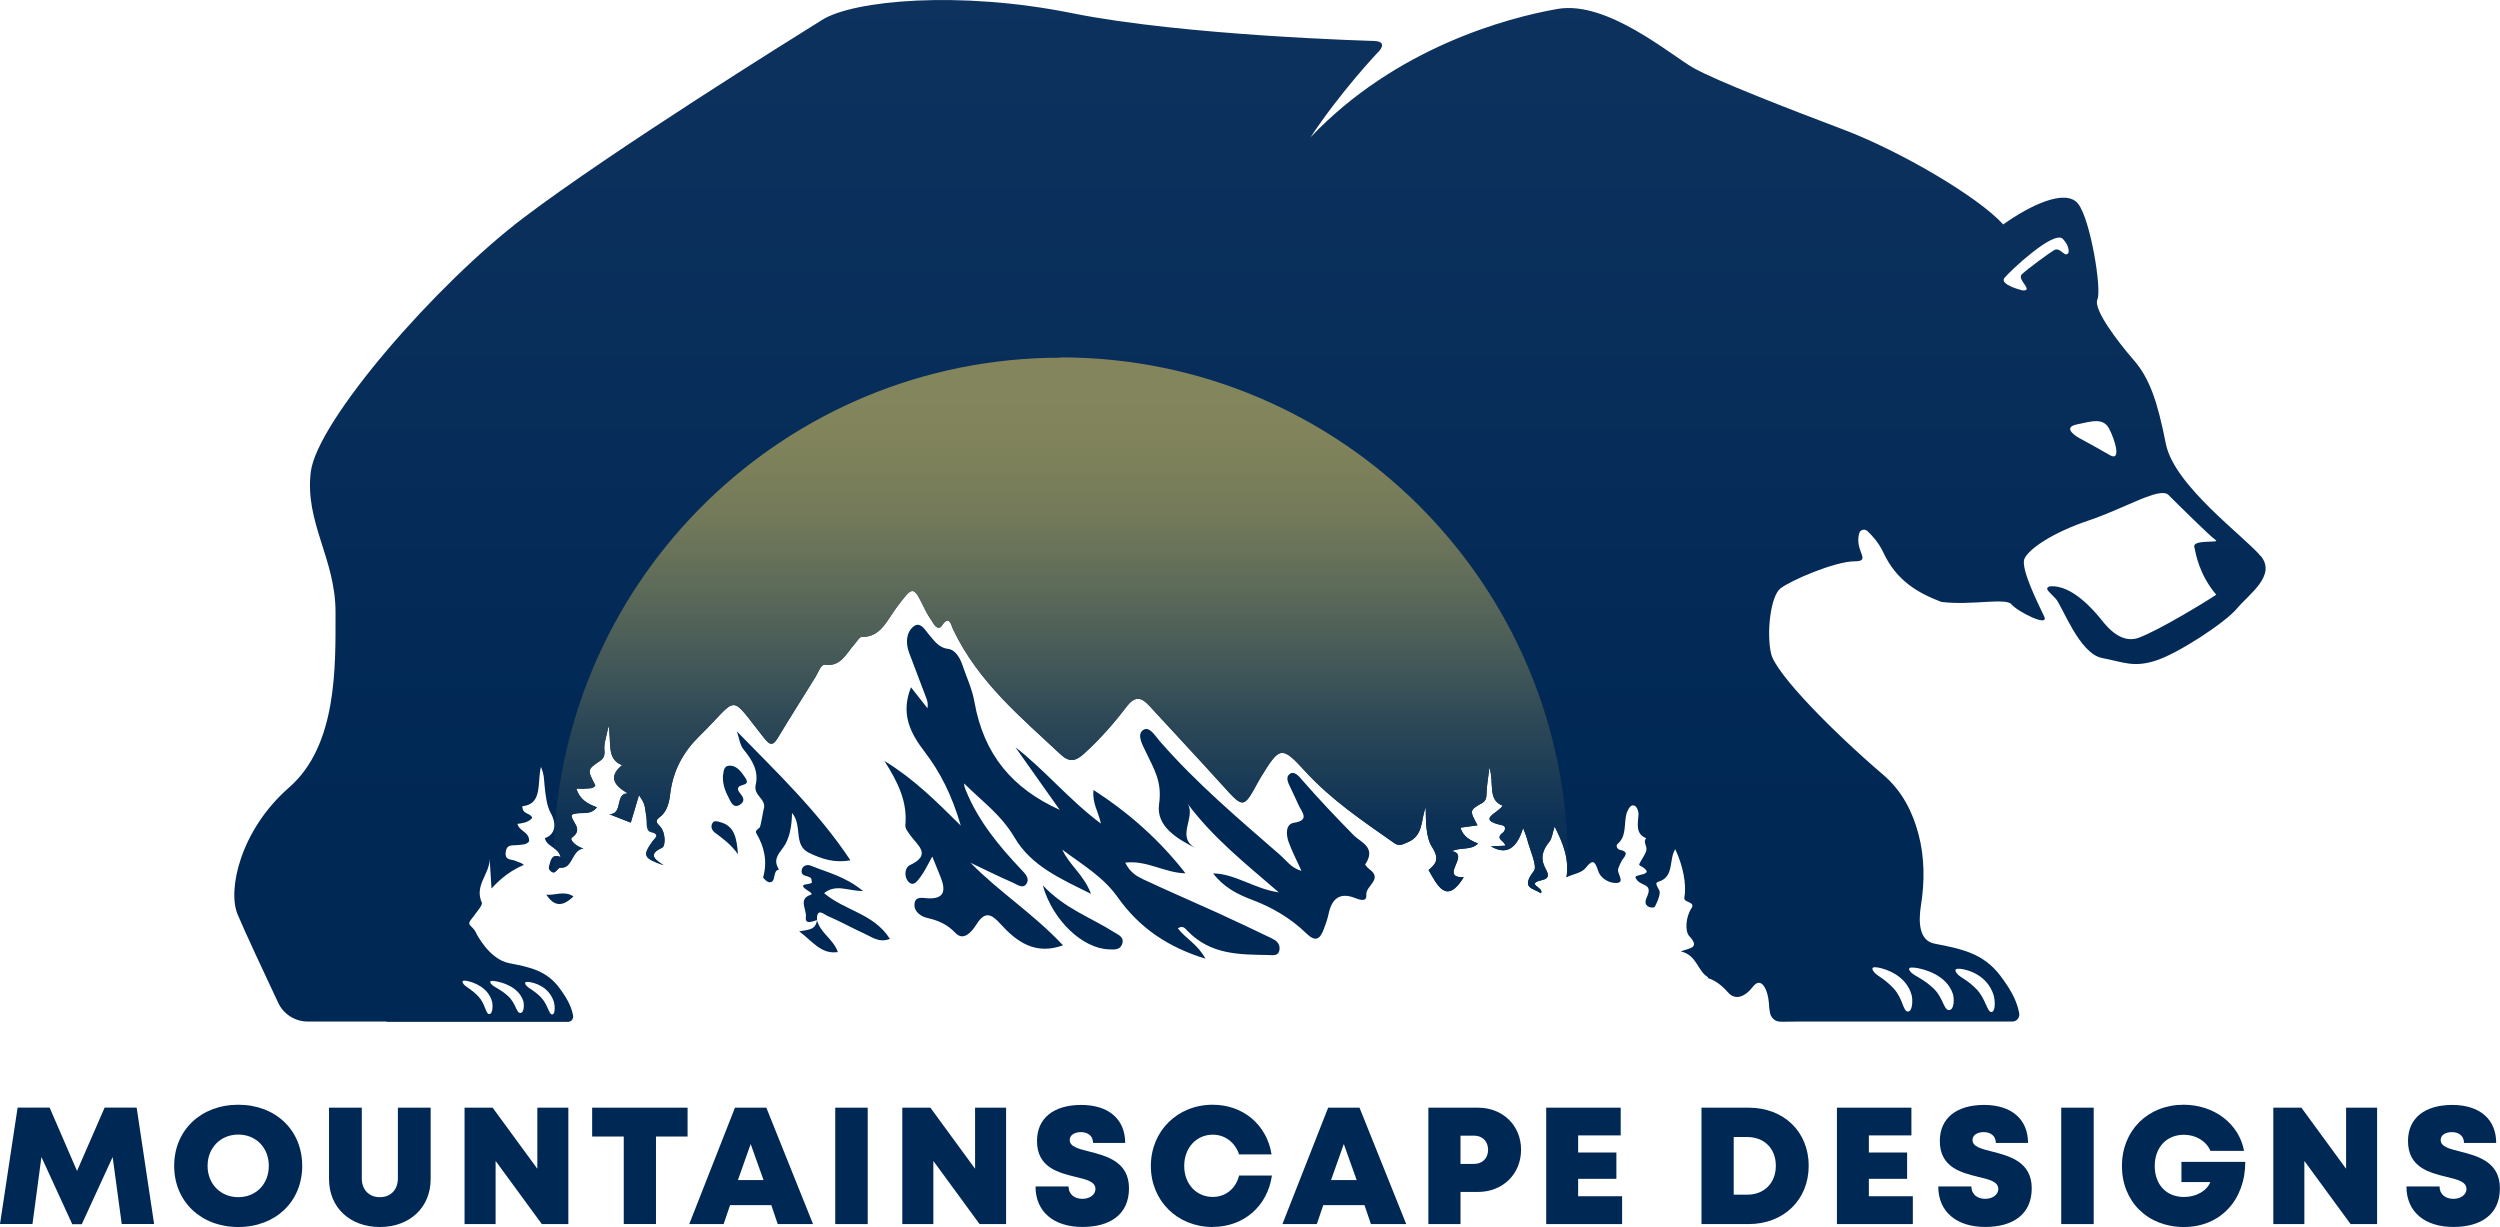 <svg xmlns="http://www.w3.org/2000/svg" xmlns:xlink="http://www.w3.org/1999/xlink" id="Layer_2" data-name="Layer 2" viewBox="0 0 511.14 250.87"><defs><style>      .cls-1 {        fill: url(#linear-gradient);      }      .cls-1, .cls-2, .cls-3 {        stroke-width: 0px;      }      .cls-2 {        fill: url(#linear-gradient-2);      }      .cls-3 {        fill: #002855;      }    </style><linearGradient id="linear-gradient" x1="255.57" y1="-4.59" x2="255.57" y2="188.98" gradientUnits="userSpaceOnUse"><stop offset="0" stop-color="#0e325e"></stop><stop offset=".89" stop-color="#002855"></stop></linearGradient><linearGradient id="linear-gradient-2" x1="216.87" y1="182.7" x2="216.87" y2="73.13" gradientUnits="userSpaceOnUse"><stop offset="0" stop-color="#012956"></stop><stop offset=".14" stop-color="#0d3256" stop-opacity=".97"></stop><stop offset=".32" stop-color="#314b57" stop-opacity=".9"></stop><stop offset=".54" stop-color="#6d7659" stop-opacity=".79"></stop><stop offset=".78" stop-color="#bfb05b" stop-opacity=".63"></stop><stop offset=".94" stop-color="#ffde5e" stop-opacity=".5"></stop></linearGradient></defs><g id="Layer_1-2" data-name="Layer 1"><g><path class="cls-1" d="M462.22,113.71c-3.3-4.01-17.71-14.41-19.4-22.98-1.69-8.57-3.3-13.35-6.54-17.08-3.23-3.72-8.36-10.4-7.45-12.44s-1.41-16.3-3.94-19.54c-2.53-3.23-9.91.35-15.32,4.22-5.13-5.69-21.15-15.04-32.68-19.4s-25.79-9.91-30.54-12.54c-4.74-2.64-17.71-13.91-27.93-12.12-10.23,1.79-33.1,7.91-50.49,26.25,6.22-9.38,13.6-17.18,13.6-17.18,0,0,2.73-2.42-.63-2.53,0,0-38.79-1.05-61.77-5.69-22.98-4.64-44.59-2.64-51.02,1.37s-42.8,26.67-60.93,40.37c-18.13,13.7-42.38,41.74-43.64,52.07-1.26,10.33,5.06,17.71,5.06,28.67s.42,27.2-9.49,35.84c-9.91,8.64-12.65,20.87-10.54,25.93,1.47,3.53,5.82,12.81,8.31,18.1,1.1,2.34,3.46,3.83,6.04,3.83h16.12s-.02.07-.02.07h37.08c.68,0,1.2-.62,1.07-1.29-.28-1.45-.85-3.05-2.87-5.74-2.63-3.48-6-4.17-10.17-4.97-4.17-.8-6.76-6.13-6.76-6.13-.14-.4-.51-.9-1.21-1.56-.63-.59.28-1.33.69-1.92.62-.92,1.88-2.28,1.66-2.77-1.59-3.56,1.67-5.89,1.6-8.99.11,1.78.22,3.57.38,6.1,2.11-2.33,4.21-3.81,6.63-4.83-.64-.53-1.19-.55-1.65-.79-.8-.43-2.31.02-2.07-1.84.21-1.69,1.42-1.29,2.41-1.42.87-.11,1.83-.02,2.37-.78.08-1.96-1.97-1.97-2.39-3.55,1.18-.18,2.22-.29,3.03-1.23-.34-1.08-2.01-.63-2.03-2.38,4.2-.44,3-4.69,3.81-8.06.71,1.66.62,2.82.75,3.96.21,1.89.41,3.98,1.27,5.53,1.22,2.18.94,4.37-1.23,5.09.45,1.87,2.76,1.8,3.23,3.87-1.23-.51-1.85-.14-2.19,1.23-.17.67-.44,1.12.13,1.64,1.02.94,1.32-.75,2.05-.7,2.54.19,2.22-3.66,4.68-3.93-1.4-.31-2.95-1.81-2.38-2.21,2.57-1.8-.25-3.3-.03-4.67,1.67-.85,3.6.39,5.16-1.53-1.83-.73-3.46-1.46-4.21-3.84.86.01,1.43.08,1.98,0,.66-.09,1.42.11,1.91-.64-1.69-3.25-1.67-3.22.98-5.04.69-.47,1-1.07.87-2.23-.14-1.27.41-2.64.85-4.92.64,3.57-.48,6.76,2.76,8.06q-3.77,3.05,1.19,5.74c-2.74.01-.88,4.25-3.79,4.28,1.46.57,2.92,1.14,4.38,1.71.55-1.84,1.1-3.68,1.68-5.63,1.48,2.2,1.03,1.92,1.66,5.27.21,1.1.91,1.98,1.75,2.71.51.44-.3,1-.64,1.48-2.07,2.92-1.91,3.44,2.26,4.89-2.65-1.63-2.61-2.5-.24-3.62.58-.28.75-3-.51-4.35-.47-.51-1.15-1.04-.15-1.77,1.54-1.12,2.02-2.88,2.24-4.78.57-4.85,2.71-8.68,5.96-11.86,8.28-8.12,5.83-8.97,13.28.41,1.16,1.46,1.78,1.6,2.79-.1,2.51-4.19,5.15-8.28,7.7-12.44.59-.96,1.09-2.62,2-2.49,3.16.46,4.28-2.31,5.98-4.2.48-.54,1.01-1.5,1.5-1.49,3.8.12,5.13-3.38,7.04-5.93,3.48-4.63,3.4-4.69,5.9.42.5,1.01,1.14,1.95,1.75,2.88.45.7,1.14,1.16,1.69.31,1.51-2.33,1.87-.01,2.26.79,5.19,10.84,13.83,17.91,21.97,25.55,1.85,1.74,3.13,1.38,4.8-.14,3.16-2.87,6.03-6.09,8.64-9.53,1.78-2.34,3.05-2.07,4.73-.24,4.97,5.42,10,10.77,14.93,16.23,4.33,4.79,4.28,4.84,7.34-.77.18-.33.37-.66.57-.98,3.8-6.17,4.19-6.38,8.97-1.15,5.44,5.96,11.88,10.24,18.23,14.71,1.02.72,1.64.32,2.82-.18,3.22-1.36,2.62-4.61,3.62-7.12.07,2.9,0,6.07,1.31,8.12,1.64,2.55.7,3.51-.71,4.71,1.85,3.22,3.67,7.14,7.18,1.48-5.17.07,1.5-4.67-2.47-5.37,2.15-.83,3.91-.11,5.4-1.52-1.47-.68-2.98-1.22-3.59-3.26,1.21-.17,2.31-.32,3.48-.48-1.66-3.08-1.65-3.06.98-4.58.66-.38.86-1,.87-1.9.02-1.5.31-2.99.59-5.35,1.02,3.27-.43,6.63,2.69,7.81-.76,1.5-5.61,2.84-.03,4.02.85.18.54,1.17.1,1.49-1.79,1.33.46,1.67.46,2.68-.88.04-1.74.08-2.91.13q4.6,2.74,6.58-3.76c.29.81.65,1.6.86,2.43.55,2.17,2.09,5.38,1.35,6.35-2.78,3.62-.16,3.49,1.44,4.57.7-1.21-3.31-1.88.22-2.69,1.78-.41,1.17-1.46.64-2.49-1.07-2.09-.49-3.72.86-5.36.53-.64.62-1.74,1.07-3.1,1.76,3.48,2.98,6.54,2.43,10.36,1.48-.68,3.12-.88,3.93-1.91,1.5-1.9,1.9-1.32,2.54.6.62,1.83,2.56,2.55,3.73,2.49,1.98-.1-.06-2.01.41-3.03.21-.45.36-.95.6-1.38.52-.92,1.91-1.93-.35-2.38-.31-.06-.92-.76-.4-1.2,1.89-1.63,1.25-4.09,1.8-6.15.18-.68.74-1.67,1.2-1.72,1.01-.12,1.3,1.36,1.26,1.92-.14,1.96-.63,3.88,1.59,4.8-.78.79.3,1.57-.02,2.62-.36,1.15-1.71,2.71-1.36,2.9,4.01,2.21-1.55,1.7-.77,2.62.82,1.77,3.48.95,2.4,3.58-.32.78-.84,1.73.26,2.3.35.18,1.12.21,1.23,0,.46-.9.93-1.89,1.02-2.9.07-.71-1.36-1.92-.3-2.23,3.35-.96,2.11-4.6,3.47-6.65,1.6,3.39,2.33,7.19,1.87,9.76-.13.73.39.81.79,1.01.52.25,1.19.5.65,1.31-1.22,1.83-1.33,4.73-.45,5.67,2.3,2.48.05,2.44-1.74,3.14,3.35.73,3.47,4.17,5.61,5.28-.04.06-.09.09-.14.15,1.58.44,3.05,1.63,4.18,2.93,1.48,1.71,3.43,1.01,5.14-1.18,1.71-2.19,3.04.74,3.23,3.33.03.79.1,1.45.25,2.13.13.58.5,1.12,1.01,1.43.63.38,1.37.29,2.07.3.9.01,1.79-.03,2.69-.03h3.75c1.54,0,3.08,0,4.62,0,1.74,0,3.48,0,5.21,0h5.53c1.86,0,3.72,0,5.57,0h5.34c1.61,0,3.22,0,4.83,0h4.04c.99,0,1.99,0,2.98,0h1.64s.23,0,.23,0c.91,0,1.6-.82,1.42-1.71-.38-1.93-1.13-4.05-3.82-7.62-3.49-4.63-7.96-5.54-13.5-6.6-3.23-.62-3.28-4.59-2.77-7.8.78-4.88.76-9.89-.52-14.66-1.19-4.46-3.3-8.74-7.2-12.07-10.12-8.64-21.93-20.59-22.91-24.74-.98-4.15-.14-11.74,1.9-13.35,2.04-1.62,11.17-5.55,15.18-5.55,3.59,0-.13-2.08.94-5.76.21-.71,1.11-.94,1.66-.43.95.88,2.33,2.38,3.26,4.38,2.71,5.81,7.08,8.28,11.86,10.11,6.04.77,13.21-.91,14.34.49,1.12,1.41,7.8,4.85,6.68,2.46s-4.92-9.84-4.01-11.81c.91-1.97,5.62-5.27,13.14-7.8,7.52-2.53,14.55-6.96,16.3-5.2s8.57,8.5,9.63,9.21c1.05.7-4.71-.21-4.36,1.41.35,1.62,1.03,5.69,4.49,9.77-2.66,1.76-11.72,7.24-15.8,8.78-4.08,1.55-7.24-3.16-8.08-4.15-.84-.98-5.62-6.89-10.26-6.32-1.05.49,0,1.05,1.34,2.53,1.33,1.48,4.78,11.17,9.42,12.09,4.64.91,6.46,1.97,10.96.56,4.5-1.41,14.2-7.73,16.66-10.68,2.46-2.95,8.15-6.75,4.85-10.75ZM108.04,200.76c1.29.13,4.19.98,5.18,4.01.21.61.39,2.58-.31,2.64s-.87-2.03-2.32-3.51c-1.45-1.48-2.38-1.73-2.9-2.31,0,0-.95-.96.35-.83ZM101.07,200.58c1.55.2,4.97,1.17,5.91,4.07.2.58.24,2.45-.6,2.46-.84.01-.87-1.96-2.49-3.44-1.62-1.48-2.73-1.76-3.31-2.34,0,0-1.06-.96.49-.76ZM100.61,204.82c.17.6.18,2.51-.58,2.51s-.76-2.03-2.2-3.57c-1.44-1.54-2.44-1.86-2.96-2.46,0,0-.94-1,.46-.77,1.4.23,4.48,1.29,5.28,4.28ZM400.71,198.07c1.71.17,5.56,1.3,6.88,5.33.28.8.51,3.43-.41,3.51-.92.08-1.16-2.7-3.08-4.67-1.92-1.97-3.17-2.29-3.86-3.06,0,0-1.25-1.27.46-1.1ZM391.45,197.84c2.06.26,6.6,1.55,7.84,5.41.27.77.32,3.25-.8,3.27s-1.16-2.61-3.31-4.56-3.62-2.34-4.39-3.1c0,0-1.4-1.27.65-1.01ZM383.83,197.79c1.86.3,5.95,1.71,7.02,5.69.23.8.24,3.34-.77,3.34s-1.01-2.69-2.93-4.74c-1.92-2.05-3.24-2.46-3.92-3.26,0,0-1.25-1.33.61-1.02ZM422.93,51.58c-.05.34-.46.54-.76.36-.75-.44-1.34-1.29-2.19-.8-1.05.61-5.51,3.9-6.61,4.95s2.58,3.4.16,3.29c0,0-4.85-1.16-3.69-2.58,1.16-1.42,9.91-9.65,11.86-8.01,0,0,1.42,1.36,1.23,2.78ZM431.23,92.98c-2.77-1.62-6.11-3.41-6.11-3.41,0,0-3.79-2.07-.56-2.78,3.23-.7,5.48-1.41,6.68.88,1.19,2.28,2.6,6.92,0,5.31Z"></path><g><path class="cls-3" d="M24.89,250.27l-1.86-13.71-6.31,13.74h-1.94l-6.31-13.74-1.83,13.7H0l3.6-23.8h6.55l5.6,12.95,5.64-12.95h6.55l3.57,23.8h-6.62Z"></path><path class="cls-3" d="M48.72,250.87c-7.65,0-13.11-5.23-13.11-12.5s5.46-12.5,13.11-12.5,13.07,5.21,13.07,12.5-5.44,12.5-13.07,12.5h0ZM54.96,238.37c0-3.72-2.62-6.4-6.24-6.4s-6.28,2.7-6.28,6.4,2.66,6.4,6.28,6.4,6.24-2.68,6.24-6.4Z"></path><path class="cls-3" d="M67.27,241.06v-14.59h6.7v14.47c0,2.33,1.5,3.83,3.69,3.83s3.69-1.5,3.69-3.83v-14.47h6.7v14.59c0,5.86-4.32,9.81-10.39,9.81s-10.39-3.95-10.39-9.81Z"></path><path class="cls-3" d="M116.2,226.47v23.8h-5.42l-9.45-12.91v12.91h-6.35v-23.8h5.74l9.14,12.49v-12.49h6.35Z"></path><path class="cls-3" d="M140.58,232.37h-6.46v17.89h-6.59v-17.89h-6.46v-5.9h19.51v5.9Z"></path><path class="cls-3" d="M157.71,246.4h-8.44l-1.32,3.87h-7.03l9.35-23.8h6.41l9.55,23.8h-7.22l-1.31-3.87ZM153.48,233.9l-2.61,7.37h5.24l-2.63-7.37Z"></path><path class="cls-3" d="M170.77,226.47h6.64v23.8h-6.64v-23.8Z"></path><path class="cls-3" d="M205.7,226.47v23.8h-5.42l-9.45-12.91v12.91h-6.35v-23.8h5.74l9.14,12.49v-12.49h6.35Z"></path><path class="cls-3" d="M211.72,242.58h6.76c0,1.7,1.31,2.53,2.81,2.53,1.37,0,2.68-.73,2.68-2.03,0-1.49-1.85-1.93-4.12-2.47-3.44-.85-7.83-1.91-7.83-7.33,0-4.69,3.44-7.37,9.05-7.37s8.98,2.93,8.98,7.77h-6.57c0-1.5-1.12-2.21-2.48-2.21-1.17,0-2.29.51-2.29,1.62,0,1.35,1.79,1.8,4.04,2.36,3.5.9,8.08,2.07,8.08,7.51s-3.99,7.9-9.52,7.9c-5.83,0-9.59-3.08-9.59-8.27Z"></path><path class="cls-3" d="M247.95,250.87c-7.24,0-12.65-5.36-12.65-12.48s5.41-12.52,12.65-12.52c6.24,0,11.07,4.12,12.03,10.15h-6.64c-.82-2.44-2.87-4.03-5.38-4.03-3.37,0-5.84,2.71-5.84,6.39s2.47,6.34,5.84,6.34c2.64,0,4.72-1.72,5.38-4.37h6.71c-.9,6.26-5.76,10.5-12.1,10.5h0Z"></path><path class="cls-3" d="M278.98,246.4h-8.43l-1.32,3.87h-7.03l9.35-23.8h6.41l9.55,23.8h-7.22l-1.31-3.87ZM274.75,233.9l-2.61,7.37h5.24l-2.63-7.37Z"></path><path class="cls-3" d="M310.99,235.07c0,4.99-3.76,8.63-8.82,8.63h-3.56v6.57h-6.57v-23.8h10.13c5.06,0,8.82,3.61,8.82,8.6ZM304.25,235.08c0-1.69-1.14-2.89-2.86-2.89h-2.78v5.78h2.78c1.73,0,2.86-1.2,2.86-2.89Z"></path><path class="cls-3" d="M331.65,244.58v5.69h-15.52v-23.8h15.23v5.67h-8.7v3.5h7.82v5.38h-7.82v3.56h8.99Z"></path><path class="cls-3" d="M369.8,238.35c0,6.94-5.1,11.92-12.29,11.92h-9.63v-23.8h9.63c7.21,0,12.29,4.93,12.29,11.88ZM363.08,238.35c0-3.53-2.35-5.88-5.87-5.88h-2.74v11.79h2.74c3.52,0,5.87-2.4,5.87-5.91Z"></path><path class="cls-3" d="M391.09,244.58v5.69h-15.52v-23.8h15.23v5.67h-8.7v3.5h7.82v5.38h-7.82v3.56h8.99Z"></path><path class="cls-3" d="M396.31,242.58h6.76c0,1.7,1.31,2.53,2.81,2.53,1.37,0,2.68-.73,2.68-2.03,0-1.49-1.85-1.93-4.12-2.47-3.44-.85-7.83-1.91-7.83-7.33,0-4.69,3.44-7.37,9.05-7.37s8.98,2.93,8.98,7.77h-6.58c0-1.5-1.12-2.21-2.48-2.21-1.17,0-2.29.51-2.29,1.62,0,1.35,1.79,1.8,4.03,2.36,3.5.9,8.08,2.07,8.08,7.51s-3.99,7.9-9.52,7.9c-5.82,0-9.59-3.08-9.59-8.27Z"></path><path class="cls-3" d="M421.43,226.47h6.64v23.8h-6.64v-23.8Z"></path><path class="cls-3" d="M459.06,237.55c0,7.79-5.08,13.32-12.54,13.32s-12.68-5.24-12.68-12.48,5.29-12.52,12.62-12.52c6.24,0,11.34,3.9,12.35,9.43h-6.87c-.86-2-2.99-3.29-5.42-3.29-3.56,0-5.97,2.58-5.97,6.38s2.36,6.34,5.97,6.34c2.5,0,4.65-1.21,5.4-3.05h-5.91v-4.13h13.05Z"></path><path class="cls-3" d="M486.01,226.47v23.8h-5.42l-9.45-12.91v12.91h-6.35v-23.8h5.74l9.14,12.49v-12.49h6.35Z"></path><path class="cls-3" d="M492.03,242.58h6.76c0,1.7,1.31,2.53,2.81,2.53,1.37,0,2.68-.73,2.68-2.03,0-1.49-1.85-1.93-4.12-2.47-3.44-.85-7.83-1.91-7.83-7.33,0-4.69,3.44-7.37,9.05-7.37s8.98,2.93,8.98,7.77h-6.58c0-1.5-1.12-2.21-2.48-2.21-1.17,0-2.29.51-2.29,1.62,0,1.35,1.79,1.8,4.03,2.36,3.5.9,8.08,2.07,8.08,7.51s-3.99,7.9-9.52,7.9c-5.82,0-9.59-3.08-9.59-8.27Z"></path></g><g><path class="cls-3" d="M185.11,168.8c-.06.6.57,1.35.98,1.94,1.43,2.06,4.56,3.99-.05,6.14-1.09.51-1.24,2.41-.3,3.4,1.07,1.13,1.91-.28,2.52-1.08.81-1.06,1.37-2.34,2.35-4.08.65,1.6,1.13,2.79,1.62,3.99,1.21,2.93.92,4.71-2.49,4.56-.97-.04-2.71-.58-2.77,1.28-.05,1.53,1.4,2.45,2.61,2.73,2.19.5,4.03,1.24,5.77,3.07,1.68,1.76,3.34-.25,4.29-1.75,1.74-2.78,3.06-2.15,4.89-.12,3.37,3.73,7.17,6.43,12.81,4.4-6.04-6.47-12.99-10.84-18.91-16.88,2.88,1.37,5.75,2.79,8.66,4.07.89.39,2.13,1.38,2.83.14.65-1.16-.5-2.16-1.21-2.92-4.46-4.74-8.63-9.72-11.24-16.09-.17-.42-.35-.85-.34-1.42,3.55,3.58,7.53,6.34,10.31,11.07,3.43,5.83,9.39,8.4,15.63,11.5-1.55-4.02-4.45-5.88-5.87-9.03,3.98,3,8.31,5.47,11.35,9.76,4.55,6.43,10.49,10.24,17.91,12.53-1.56-2.93-4-4.09-5.64-6.2,1-.73,1.55.07,1.96.5,4.78,4.97,10.75,4.84,16.64,4.95.79.01,2.04.32,2.19-1.19.12-1.24-.79-1.83-1.64-2.24-3.71-1.79-7.43-3.56-11.17-5.26-5.02-2.28-10.08-4.45-15.07-6.79-1.33-.63-2.71-1.43-3.67-3.41,4.44-.54,8.07,2.11,12.32,2.18-5.29-6.8-11.47-12.28-18.8-17.04-.29,2.76.96,4.3,1.51,6.88-6.51-4.85-11.43-10.93-17.48-15.61,2.87,4.06,5.74,8.11,9.06,12.8-9.58-4.33-15.52-11.19-17.44-22.09-.46-2.63-1.64-5.1-2.5-7.64-.52-1.54-1.56-3.03-2.83-3.17-1.89-.21-2.75-1.52-3.86-2.8-.89-1.03-1.88-2.99-3.34-1.73-1.45,1.24-1.56,3.37-.81,5.35,1.17,3.1,2.36,6.19,3.52,9.28.21.57.37,1.16.22,2.03-1.05-1.34-2.1-2.68-3.37-4.29-2.21,5.53-.04,9.48,2.8,13.2,3.17,4.16,5.55,8.8,7.38,15.08-5.12-5.06-9.5-9.47-15.62-13.23,2.93,4.58,4.74,8.49,4.28,13.24Z"></path><path class="cls-3" d="M176.46,182.18c-3.66-3.01-7.34-3.81-10.75-5.21-.65-.27-1.58,0-1.77.8-.44,1.9,2.11.88,1.99,2.31.75,1.18-3.85.09-.52,2.17.26.16.8.56.37.69-2.66.81-.81,3.09-1.01,4.5-.25,1.71,1.34.95,2.27.67-.25,2.12-1.96,1.97-3.64,2.31,2.69,1.98,4.46,4.75,7.9,4.24-.9-2.68-3.58-3.85-4.26-6.54-.12-2.72,1.51-1.12,2.12-.87,2.57,1.09,5.04,2.49,7.6,3.65,1.54.7,3.02,1.92,5.19,1.06-3.35-5.24-9.16-5.7-13.46-9.35,2.48-1.97,4.84-.42,7.96-.44Z"></path><path class="cls-3" d="M261.73,174.81c-8.48-7.39-17.07-14.62-24.61-23.27-.94-1.08-2.2-3.32-3.53-2.18-1.18,1.02.09,3.09.78,4.56,1.54,3.27,3.28,5.88,2.61,10.49-.67,4.63,3.88,7.2,7.78,9.15-4.64-2.2-.19-6.35-1.91-9.19,5.24,7.01,11.77,12.17,18.61,18.08-5.04-.73-8.88-3.81-13.43-3.88,2.17,2.85,5.01,4.29,7.91,5.38,4.12,1.55,7.89,3.73,11.15,6.89,1.81,1.76,2.77,1.29,3.58-.9.35-.96.72-1.92.93-2.93.67-3.3,2.29-4.57,5.28-3.47.87.32,2.61,1.09,2.47-.57-.16-1.92,3.5-3.19.6-5.28-.34-.25-.87-.9-.83-.95,2.36-3.51-.92-4.52-2.32-5.94-3.6-3.66-7.13-7.38-10.52-11.27-.67-.77-1.66-2.04-2.61-1.27-1.01.82-.1,2.12.35,3.14.46,1.05.99,2.05,1.44,3.1.65,1.51,2.49,3.2-.94,3.73-1.68.26-1.6,2.39-1.06,3.9.68,1.89,1.61,3.66,2.63,5.92-2.06-.55-3.09-2.13-4.36-3.24Z"></path><path class="cls-3" d="M117.25,183.27c-1.97-1.24-3.81-.14-5.55-.35,1.65,2.53,3.41,2.45,5.55.35Z"></path><path class="cls-3" d="M147.8,158.72c-.06,2.11.76,3.55,1.5,5.01.44.87,1.05,1.42,1.98.8.94-.62.89-1.31.16-2.17-.44-.52-1.04-1.39.08-1.75.93-.3,1.67-.42.81-1.67-.86-1.25-1.8-2.54-3.33-2.38-1.18.12-1.04,1.49-1.2,2.15Z"></path><path class="cls-3" d="M145.66,168.3c-.44.76-.07,1.51.55,1.97,1.59,1.2,3.22,2.33,4.67,4.4-.24-3.28-.7-5.82-3.63-6.58-.56-.15-1.23-.41-1.59.2Z"></path><path class="cls-3" d="M152.02,153.23c1.73,2.1,3.15,4.37,2.49,7.21-.54,2.34,2.34,2.88,1.62,5.05-.1.29-.59,3.54-.83,3.73-.36.29-.97.64-.67,1.14,1.65,2.78,2.3,5.7,1.41,8.99-.05.2.82,1.03,1.27,1.04,1.48.04.55-2.4,1.95-2.59-1.15-1.91-.36-2.88.88-4.54,1.23-1.64,1.77-4.27,1.79-7.05,2.21,2.56.2,6.54,3.43,8.13,2.67,1.31,5.29,2.14,8.52,1.56-6.77-10.16-15.11-18.02-23.22-26.36.44,1.25.61,2.77,1.36,3.69Z"></path><path class="cls-3" d="M213.2,181.01c2.04,7.24,8.18,12.9,13.48,13.09,1.04.04,2.3.19,2.74-1.05.54-1.47-.8-1.92-1.64-2.46-4.72-3-10.04-4.77-14.58-9.58Z"></path></g><path class="cls-2" d="M216.87,73.13c-56.12,0-101.82,44.56-103.66,100.23.62.44,1.21.94,1.42,1.88-.64-.26-1.11-.28-1.47-.06,0,.56-.02,1.11-.02,1.67,0,.51.01,1.02.02,1.54.58-.02.89-1.02,1.46-.98,2.54.19,2.22-3.66,4.68-3.93-1.4-.31-2.95-1.81-2.38-2.21,2.57-1.8-.25-3.3-.03-4.67,1.67-.85,3.6.39,5.16-1.53-1.83-.73-3.46-1.46-4.21-3.84.86.01,1.43.08,1.98,0,.66-.09,1.42.11,1.91-.64-1.69-3.25-1.67-3.22.98-5.04.69-.47,1-1.07.87-2.23-.14-1.27.41-2.64.85-4.92.64,3.57-.48,6.76,2.76,8.06q-3.77,3.05,1.19,5.74c-2.74.01-.88,4.25-3.79,4.28,1.46.57,2.92,1.14,4.38,1.71.55-1.84,1.1-3.68,1.68-5.63,1.29,1.91,1.11,1.95,1.46,4.13.19,1.18-.22,3.2.95,3.45,2.09.45.82,1.22.36,1.87-2.07,2.92-1.91,3.44,2.26,4.89-2.65-1.63-2.61-2.5-.24-3.62.58-.28.75-3-.51-4.35-.47-.51-1.15-1.04-.15-1.77,1.54-1.12,2.02-2.88,2.24-4.78.57-4.85,2.71-8.68,5.96-11.86,8.28-8.12,5.83-8.97,13.28.41,1.16,1.46,1.78,1.6,2.79-.1,2.51-4.19,5.15-8.28,7.7-12.44.59-.96,1.09-2.62,2-2.49,3.16.46,4.28-2.31,5.98-4.2.48-.54,1.01-1.5,1.5-1.49,3.8.12,5.13-3.38,7.04-5.93,3.48-4.63,3.4-4.69,5.9.42.5,1.01,1.14,1.95,1.75,2.88.45.7,1.14,1.16,1.69.31,1.51-2.33,1.87-.01,2.26.79,5.19,10.84,13.83,17.91,21.97,25.55,1.85,1.74,3.13,1.38,4.8-.14,3.16-2.87,6.03-6.09,8.64-9.53,1.78-2.34,3.05-2.07,4.73-.24,4.97,5.42,10,10.77,14.93,16.23,4.33,4.79,4.28,4.84,7.34-.77.18-.33.37-.66.57-.98,3.8-6.17,4.19-6.38,8.97-1.15,5.44,5.96,11.88,10.24,18.23,14.71,1.02.72,1.64.32,2.82-.18,3.22-1.36,2.62-4.61,3.62-7.12.07,2.9,0,6.07,1.31,8.12,1.64,2.55.7,3.51-.71,4.71,1.85,3.22,3.67,7.14,7.18,1.48-5.17.07,1.5-4.67-2.47-5.37,2.15-.83,3.91-.11,5.4-1.52-1.47-.68-2.98-1.22-3.59-3.26,1.21-.17,2.31-.32,3.48-.48-1.66-3.08-1.65-3.06.98-4.58.66-.38.86-1,.87-1.9.02-1.5.31-2.99.59-5.35,1.02,3.27-.43,6.63,2.69,7.81-.76,1.5-5.61,2.84-.03,4.02.85.18.54,1.17.1,1.49-1.8,1.33.46,1.67.46,2.68-.88.04-1.74.08-2.91.13q4.6,2.74,6.58-3.76c.29.81.65,1.6.86,2.43.55,2.17,2.09,5.38,1.35,6.35-2.78,3.62-.16,3.49,1.44,4.57.7-1.21-3.31-1.88.22-2.69,1.78-.41,1.17-1.46.64-2.49-1.07-2.09-.49-3.72.86-5.36.53-.64.62-1.74,1.07-3.1,1.76,3.48,2.98,6.54,2.43,10.36.09-.04.18-.07.26-.11.02-.81.03-1.63.03-2.44,0-57.29-46.44-103.73-103.73-103.73Z"></path></g></g></svg>